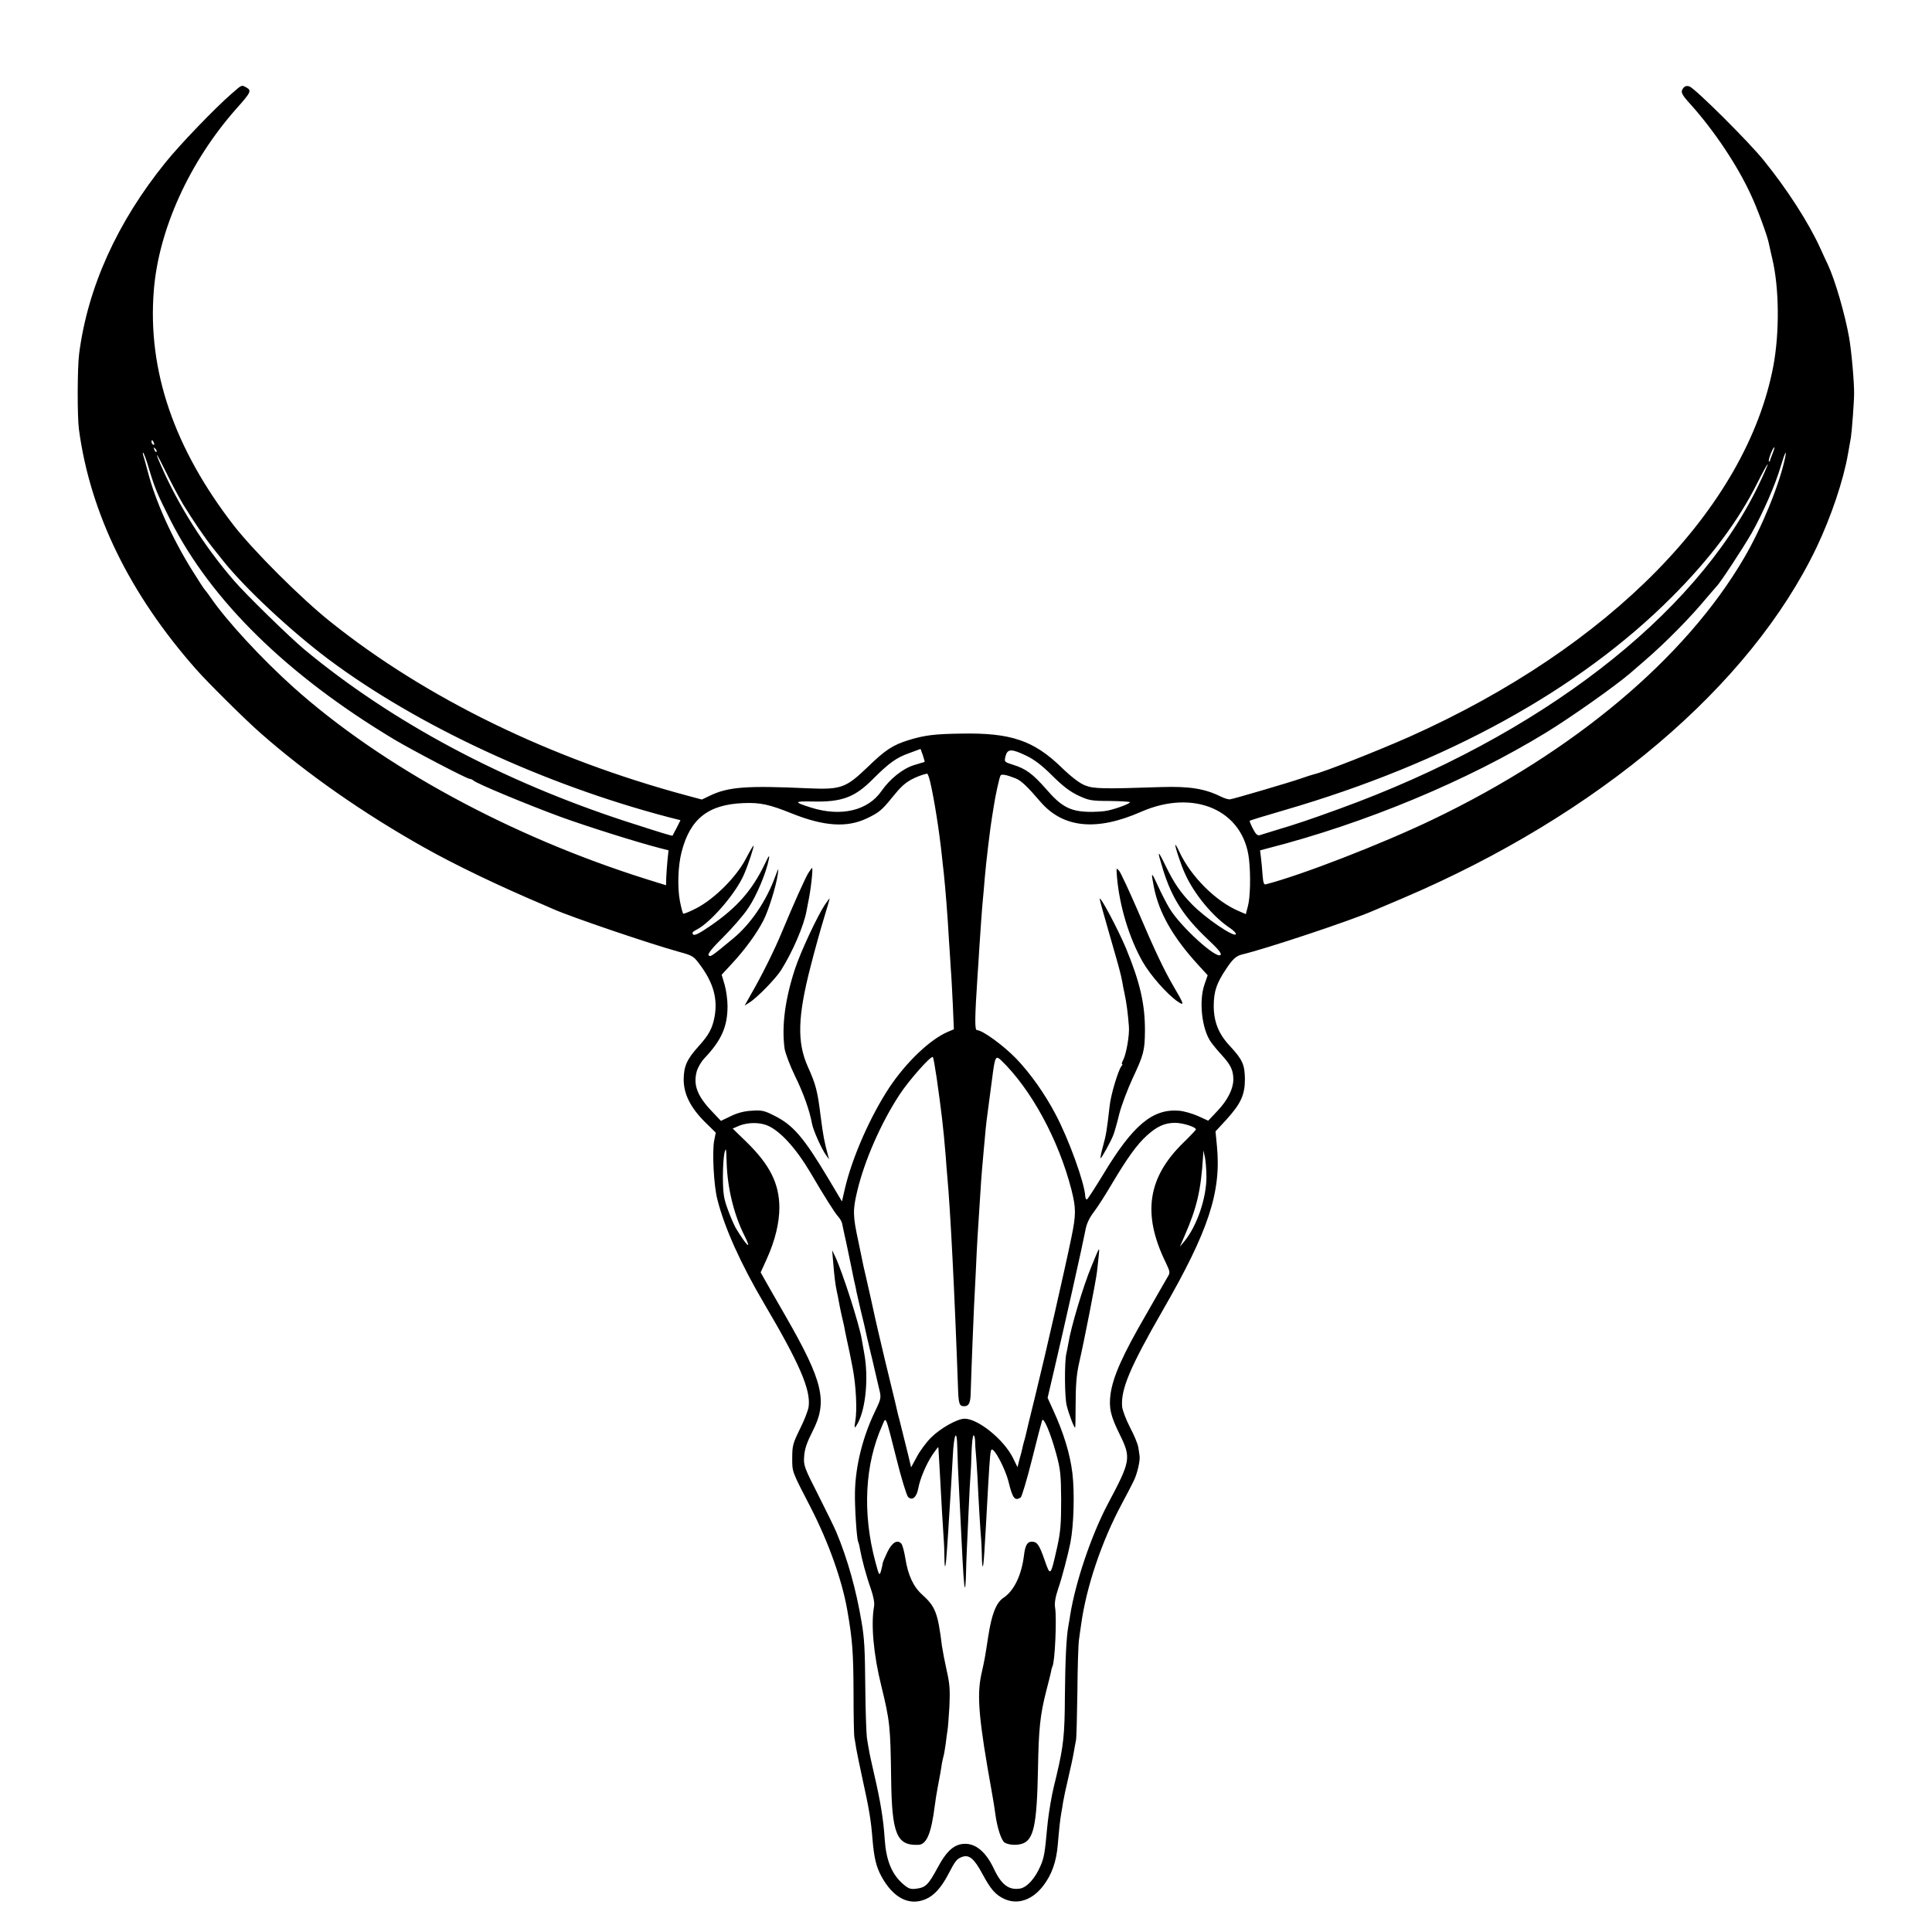 <?xml version="1.0" standalone="no"?>
<!DOCTYPE svg PUBLIC "-//W3C//DTD SVG 20010904//EN"
 "http://www.w3.org/TR/2001/REC-SVG-20010904/DTD/svg10.dtd">
<svg version="1.0" xmlns="http://www.w3.org/2000/svg"
 width="1084pt" height="1084pt" viewBox="0 0 1084 1084"
 preserveAspectRatio="xMidYMid meet">
<g transform="translate(0,1084) scale(0.1,-0.1)"
fill="#000000" stroke="none">
<path d="M1299 10314 c-94 -82 -286 -281 -370 -385 -271 -335 -437 -701 -485
-1074 -10 -76 -11 -352 -1 -425 63 -469 285 -924 658 -1346 64 -73 284 -291
364 -360 258 -227 575 -448 913 -638 174 -98 415 -214 672 -323 19 -8 44 -19
55 -24 99 -44 540 -194 703 -239 83 -23 84 -24 128 -85 69 -97 91 -183 73
-281 -12 -64 -32 -101 -89 -164 -65 -72 -83 -111 -84 -184 -1 -82 37 -159 118
-240 l62 -61 -9 -45 c-12 -64 -2 -254 18 -330 40 -159 132 -363 263 -585 197
-334 262 -483 249 -578 -3 -21 -25 -78 -49 -125 -39 -80 -43 -93 -43 -162 0
-81 -4 -70 107 -285 98 -192 173 -403 202 -570 29 -166 34 -236 35 -460 0
-126 2 -241 5 -255 3 -14 7 -41 10 -60 3 -19 19 -96 35 -170 37 -167 48 -233
56 -335 9 -109 21 -159 51 -214 66 -120 155 -166 247 -127 46 19 87 63 126
137 41 79 49 89 78 100 40 15 68 -8 114 -93 47 -88 74 -119 123 -142 75 -35
158 -7 219 73 48 62 74 135 82 231 7 83 13 142 20 180 3 14 7 41 10 60 3 19
16 80 29 135 13 55 27 120 31 145 4 25 10 54 12 65 3 11 6 133 8 270 1 138 5
270 9 295 3 25 9 63 12 85 29 212 116 468 227 675 28 52 59 112 69 133 19 39
36 112 32 138 -1 8 -4 29 -7 48 -3 19 -24 70 -47 113 -22 43 -42 95 -44 116
-8 98 46 224 229 542 256 444 328 662 303 920 l-8 82 60 65 c82 90 105 140
105 228 -1 82 -13 109 -84 186 -64 68 -91 136 -91 227 1 82 16 126 72 209 36
54 55 70 88 78 135 32 615 192 735 245 11 5 85 36 165 70 1098 468 1950 1190
2323 1970 82 173 151 378 176 525 6 33 13 74 16 90 5 31 18 201 18 245 1 64
-15 243 -28 316 -23 130 -78 321 -119 409 -8 17 -28 59 -44 95 -64 140 -183
326 -315 489 -85 106 -387 406 -418 416 -16 5 -26 2 -35 -10 -16 -21 -10 -34
41 -90 131 -146 261 -339 338 -506 36 -76 93 -231 101 -272 2 -12 12 -52 20
-89 39 -163 41 -413 6 -601 -151 -797 -916 -1577 -2040 -2080 -178 -79 -482
-199 -540 -212 -8 -2 -40 -12 -71 -23 -60 -21 -372 -113 -398 -117 -9 -1 -32
6 -52 16 -89 44 -175 58 -334 53 -325 -11 -377 -10 -426 9 -31 12 -76 46 -135
103 -155 150 -284 193 -559 188 -152 -2 -206 -9 -295 -36 -91 -28 -132 -55
-232 -152 -122 -117 -149 -127 -333 -119 -346 16 -449 8 -551 -41 l-46 -22
-82 22 c-767 206 -1466 546 -2004 977 -165 132 -426 393 -539 537 -336 434
-486 871 -450 1320 27 342 200 723 463 1020 83 93 87 102 55 120 -27 14 -22
16 -82 -36z m-435 -1960 c3 -8 2 -12 -4 -9 -6 3 -10 10 -10 16 0 14 7 11 14
-7z m14 -49 c-3 -3 -9 2 -12 12 -6 14 -5 15 5 6 7 -7 10 -15 7 -18z m9067 -11
c-8 -20 -15 -39 -15 -42 0 -3 -2 -3 -5 0 -6 5 22 78 30 78 3 0 -2 -16 -10 -36z
m-9110 -81 c34 -113 46 -142 120 -289 230 -455 657 -873 1257 -1233 104 -62
408 -221 423 -221 6 0 15 -4 21 -9 16 -17 314 -140 494 -206 153 -55 425 -141
558 -175 l43 -11 -6 -57 c-3 -31 -6 -75 -7 -98 l-1 -41 -106 33 c-765 240
-1489 634 -1986 1079 -178 160 -376 374 -465 505 -13 19 -27 37 -30 40 -4 3
-37 54 -75 115 -110 177 -204 386 -245 546 -11 43 -23 85 -26 93 -3 9 -4 16
-1 16 3 0 18 -39 32 -87z m9180 55 c-32 -149 -130 -389 -229 -558 -329 -563
-954 -1088 -1747 -1468 -287 -138 -742 -314 -938 -364 -10 -2 -14 12 -17 52
-2 30 -6 74 -9 97 l-5 42 42 11 c550 141 1120 379 1563 650 139 85 391 263
473 334 15 13 52 45 82 71 117 101 254 240 345 350 28 33 53 62 56 65 17 14
147 212 196 297 65 115 135 275 165 379 23 76 35 99 23 42z m-8988 -257 c54
-88 122 -189 172 -251 20 -25 43 -54 51 -64 122 -154 379 -394 593 -555 499
-373 1207 -702 1908 -886 l67 -17 -21 -42 c-12 -22 -22 -42 -23 -44 -2 -4 -56
13 -264 80 -692 226 -1310 556 -1800 962 -82 68 -332 312 -397 388 -169 195
-316 428 -414 656 -36 82 -18 57 33 -48 28 -58 71 -138 95 -179z m8835 97
c-355 -728 -1228 -1400 -2347 -1806 -165 -60 -242 -86 -350 -118 -44 -14 -88
-27 -97 -30 -12 -4 -23 6 -38 36 -12 23 -20 43 -18 45 2 2 89 29 193 59 908
264 1654 674 2175 1196 215 215 374 427 482 644 29 58 54 103 56 101 2 -2 -23
-59 -56 -127z m-4674 -1543 c-2 0 -29 -9 -60 -18 -62 -19 -135 -77 -182 -145
-77 -111 -228 -146 -396 -93 -98 31 -97 36 8 34 166 -4 238 23 341 127 89 89
130 119 204 145 l62 23 13 -36 c6 -19 11 -36 10 -37z m570 35 c44 -21 88 -54
145 -111 58 -58 101 -91 146 -112 60 -28 73 -31 178 -31 62 -1 113 -4 113 -7
0 -8 -74 -36 -125 -47 -22 -5 -71 -8 -110 -7 -101 3 -151 30 -233 125 -77 88
-116 117 -188 139 -50 16 -50 16 -42 49 11 41 33 42 116 2z m-539 -147 c23
-98 51 -276 66 -418 3 -27 7 -68 10 -90 10 -98 21 -229 30 -390 4 -55 8 -125
10 -155 3 -30 7 -118 11 -195 l6 -140 -33 -14 c-100 -42 -235 -171 -330 -314
-106 -161 -206 -388 -247 -560 l-18 -78 -78 131 c-137 229 -196 298 -303 351
-55 28 -70 31 -126 27 -42 -2 -82 -13 -118 -31 l-54 -26 -52 55 c-81 85 -104
147 -84 222 6 22 25 55 43 74 96 101 130 178 130 293 0 34 -7 88 -16 119 l-17
57 62 67 c71 77 135 165 172 237 28 53 72 194 81 260 5 39 5 38 -14 -12 -50
-138 -138 -268 -238 -350 -124 -103 -126 -103 -136 -93 -7 7 19 40 82 102 51
51 115 124 141 164 46 68 101 199 115 274 5 27 0 21 -24 -30 -71 -147 -156
-243 -303 -344 -64 -44 -90 -57 -98 -49 -8 8 -3 16 20 27 81 42 222 207 266
311 24 56 57 157 53 160 -2 2 -21 -31 -43 -73 -53 -102 -173 -222 -274 -276
-40 -21 -75 -35 -78 -32 -3 3 -11 34 -18 69 -15 79 -11 198 9 276 48 187 149
267 347 275 94 4 145 -7 274 -59 178 -71 307 -80 418 -27 68 32 85 46 143 118
47 58 69 79 109 101 26 14 68 30 87 32 3 1 11 -20 17 -46z m481 19 c30 -12 66
-47 138 -131 127 -147 314 -166 564 -56 298 131 576 9 606 -267 10 -90 7 -216
-7 -265 l-11 -42 -37 16 c-130 54 -272 195 -337 336 -9 20 -19 37 -21 37 -6 0
31 -114 55 -165 52 -114 156 -239 251 -302 21 -14 36 -30 33 -35 -11 -18 -173
92 -248 170 -63 65 -99 117 -147 216 -46 94 -48 89 -13 -25 50 -160 115 -260
247 -386 61 -57 83 -83 75 -91 -24 -24 -226 161 -286 261 -18 30 -49 90 -68
133 -34 75 -37 74 -20 -12 28 -144 106 -282 249 -438 l53 -58 -18 -52 c-32
-92 -15 -248 35 -321 11 -16 40 -51 64 -77 49 -54 63 -84 63 -136 -1 -53 -32
-115 -90 -176 l-51 -54 -57 26 c-31 14 -80 28 -107 30 -148 12 -259 -81 -425
-357 -47 -77 -88 -141 -92 -141 -5 0 -8 8 -9 18 -3 74 -93 322 -167 461 -62
118 -144 232 -221 312 -73 75 -189 159 -219 159 -14 0 -13 64 3 310 3 36 7
106 10 155 7 102 13 197 20 271 3 27 7 79 10 115 7 87 33 300 41 344 2 10 6
36 9 56 9 61 32 167 39 178 6 9 34 4 86 -17z m-445 -1677 c28 -198 37 -273 51
-440 3 -44 7 -96 9 -115 17 -183 41 -647 60 -1182 3 -95 7 -108 35 -108 25 0
34 17 36 65 6 190 16 429 19 493 2 42 7 131 10 197 6 143 13 253 20 355 3 41
7 111 10 155 3 44 8 98 10 120 2 22 6 72 10 110 7 85 11 115 26 225 6 47 13
98 15 113 16 128 20 137 50 109 169 -162 323 -446 395 -725 27 -107 27 -141 0
-272 -34 -166 -145 -654 -202 -885 -28 -113 -52 -213 -54 -223 -2 -10 -7 -27
-10 -37 -3 -10 -7 -27 -9 -37 -2 -10 -9 -38 -16 -61 l-11 -44 -26 53 c-51 102
-195 219 -271 219 -40 0 -135 -53 -187 -105 -28 -27 -64 -77 -81 -109 l-32
-59 -15 64 c-15 61 -44 177 -52 209 -3 8 -13 51 -23 95 -11 44 -36 150 -57
235 -20 85 -38 162 -40 170 -2 8 -20 87 -39 175 -20 88 -38 169 -41 180 -2 11
-15 74 -29 140 -31 143 -32 175 -6 283 41 172 134 383 237 540 53 81 177 221
187 211 3 -2 12 -54 21 -114z m-949 -270 c71 -30 159 -126 241 -264 80 -137
137 -226 155 -246 10 -11 21 -29 23 -40 2 -11 13 -63 25 -116 11 -53 23 -110
26 -125 3 -16 10 -49 15 -74 6 -25 13 -56 15 -70 3 -14 14 -61 24 -105 11 -44
27 -111 35 -150 9 -38 18 -77 20 -85 2 -8 11 -44 19 -80 8 -36 21 -90 28 -120
13 -53 13 -55 -23 -130 -69 -144 -109 -305 -112 -451 -2 -84 10 -266 18 -279
2 -4 7 -22 10 -41 10 -56 35 -150 61 -223 15 -44 22 -80 18 -100 -18 -100 -3
-270 41 -446 48 -197 51 -226 55 -520 4 -311 31 -376 153 -371 46 2 72 63 92
221 3 25 10 68 15 95 15 78 22 118 25 142 2 11 6 29 9 40 3 10 8 41 12 68 3
28 8 61 10 75 3 14 7 75 11 136 4 91 2 126 -15 200 -11 49 -23 112 -27 139
-23 187 -37 221 -111 288 -49 44 -79 108 -94 202 -6 38 -16 75 -22 83 -22 26
-52 9 -79 -46 -14 -29 -26 -58 -27 -65 0 -7 -5 -25 -9 -42 -9 -28 -11 -25 -31
50 -74 275 -60 548 38 767 22 51 16 66 80 -187 27 -109 57 -206 65 -214 23
-23 48 -2 57 47 9 52 44 136 80 190 16 23 30 42 31 42 2 0 3 -8 3 -17 1 -10 4
-72 8 -138 4 -66 9 -156 11 -200 3 -44 7 -109 9 -145 3 -36 5 -89 5 -119 1
-83 8 -57 15 54 4 55 9 132 11 170 7 106 15 229 21 345 6 123 23 159 25 54 1
-38 3 -91 4 -119 8 -163 15 -304 20 -405 9 -183 14 -263 19 -267 2 -3 5 31 6
74 1 43 3 107 5 143 2 36 6 135 10 220 4 85 8 171 10 190 2 19 5 77 6 128 2
51 6 95 11 98 4 3 8 -10 9 -28 0 -18 2 -49 4 -68 2 -19 6 -78 9 -130 6 -131
18 -331 21 -355 1 -11 3 -51 4 -89 0 -38 3 -67 5 -65 5 5 8 42 31 464 9 155
12 185 18 191 14 14 78 -107 96 -181 23 -93 35 -108 68 -87 6 4 35 100 63 212
28 113 54 212 57 220 8 23 48 -72 79 -186 24 -87 27 -118 28 -259 0 -132 -3
-178 -22 -264 -38 -169 -38 -169 -72 -71 -29 83 -41 100 -71 100 -25 0 -37
-20 -44 -80 -14 -110 -56 -196 -115 -235 -40 -27 -66 -91 -85 -216 -20 -129
-20 -129 -39 -214 -26 -121 -14 -254 59 -660 8 -44 17 -100 20 -125 10 -75 34
-149 53 -159 24 -13 62 -15 93 -7 69 19 87 103 93 421 4 227 12 303 47 440 12
44 23 91 26 104 2 14 6 27 8 31 14 22 25 271 15 330 -4 24 1 58 17 105 21 60
56 194 69 260 19 97 24 282 11 390 -13 107 -49 226 -109 356 l-30 66 36 154
c54 229 163 716 175 781 7 42 22 73 50 110 22 29 67 100 101 158 84 141 138
217 194 268 57 52 101 72 159 72 43 0 117 -23 117 -37 0 -3 -31 -36 -69 -73
-202 -196 -233 -401 -101 -672 26 -55 27 -58 10 -85 -9 -15 -28 -48 -42 -73
-14 -25 -50 -88 -80 -140 -130 -224 -183 -344 -197 -442 -10 -78 0 -122 52
-227 64 -131 62 -147 -68 -391 -92 -175 -180 -435 -210 -620 -3 -19 -7 -46
-10 -60 -12 -64 -18 -193 -20 -395 -1 -221 -8 -280 -46 -443 -12 -48 -23 -96
-25 -107 -13 -66 -24 -138 -29 -195 -12 -134 -17 -163 -36 -207 -30 -71 -75
-121 -114 -129 -63 -11 -106 20 -148 110 -49 104 -112 151 -183 139 -49 -9
-88 -47 -133 -132 -52 -96 -67 -111 -119 -118 -33 -4 -44 -1 -76 27 -63 55
-94 133 -102 250 -7 112 -24 214 -60 369 -13 57 -26 115 -28 130 -3 14 -8 46
-12 71 -3 25 -8 153 -9 285 -2 214 -5 274 -21 365 -30 180 -78 352 -142 505
-9 22 -54 114 -100 205 -80 157 -84 168 -80 220 3 41 16 78 47 139 86 167 60
278 -148 641 -52 91 -106 184 -119 208 l-24 43 35 77 c46 102 70 201 70 288
-1 133 -53 238 -184 366 l-78 76 37 16 c48 19 113 20 158 1z m-229 -207 c4
-143 41 -294 100 -411 44 -87 14 -61 -49 43 -8 14 -28 59 -43 100 -24 64 -28
91 -29 180 0 88 7 160 17 160 1 0 3 -33 4 -72z m2692 -79 c1 -119 -53 -278
-124 -364 l-25 -30 26 60 c70 160 92 256 104 445 l2 35 9 -40 c4 -22 8 -70 8
-106z"/>
<path d="M4533 5938 c-20 -36 -79 -167 -144 -323 -44 -107 -116 -251 -175
-353 l-36 -64 28 18 c41 25 147 134 176 180 65 103 128 249 143 332 3 15 7 38
10 52 15 71 28 190 21 190 -2 0 -12 -15 -23 -32z"/>
<path d="M4627 5762 c-43 -66 -135 -263 -166 -357 -56 -170 -76 -321 -59 -448
4 -26 30 -95 58 -153 48 -97 83 -196 96 -269 6 -35 55 -145 80 -178 l16 -22
-7 25 c-21 79 -26 106 -40 213 -18 146 -27 181 -72 281 -62 138 -58 283 17
571 21 83 54 201 73 263 19 61 33 112 32 112 -1 0 -14 -17 -28 -38z"/>
<path d="M6267 5920 c14 -164 69 -344 144 -476 44 -77 138 -183 196 -223 40
-27 38 -18 -22 84 -53 91 -104 197 -205 434 -46 106 -91 202 -100 214 -17 20
-17 20 -13 -33z"/>
<path d="M6170 5796 c0 -4 24 -92 54 -195 53 -184 64 -222 73 -271 2 -14 8
-44 13 -67 10 -45 19 -112 24 -182 4 -50 -15 -156 -32 -188 -7 -13 -10 -23 -6
-23 3 0 2 -6 -4 -12 -18 -23 -60 -162 -66 -223 -16 -140 -20 -163 -37 -225
-10 -36 -16 -66 -14 -68 4 -4 59 95 73 133 6 17 21 68 32 115 12 47 46 137 75
200 62 132 68 155 69 265 1 151 -28 275 -107 466 -46 109 -147 299 -147 275z"/>
<path d="M6150 3798 c-7 -18 -19 -46 -26 -63 -45 -107 -116 -343 -130 -434 -3
-18 -8 -43 -11 -55 -11 -47 -10 -246 2 -292 12 -49 41 -124 47 -124 2 0 3 55
3 122 0 114 5 176 19 238 30 130 96 468 101 515 4 33 8 75 10 93 2 17 3 32 1
32 -2 0 -9 -15 -16 -32z"/>
<path d="M4675 3755 c6 -75 12 -125 21 -165 3 -14 8 -36 10 -50 2 -14 9 -45
14 -70 6 -25 13 -56 16 -70 2 -14 9 -45 14 -70 10 -43 26 -122 34 -165 19 -98
26 -236 15 -297 -8 -46 -4 -47 16 -9 43 84 58 250 35 382 -6 35 -13 74 -15 85
-14 84 -107 374 -149 464 l-17 35 6 -70z"/>
</g>
</svg>
